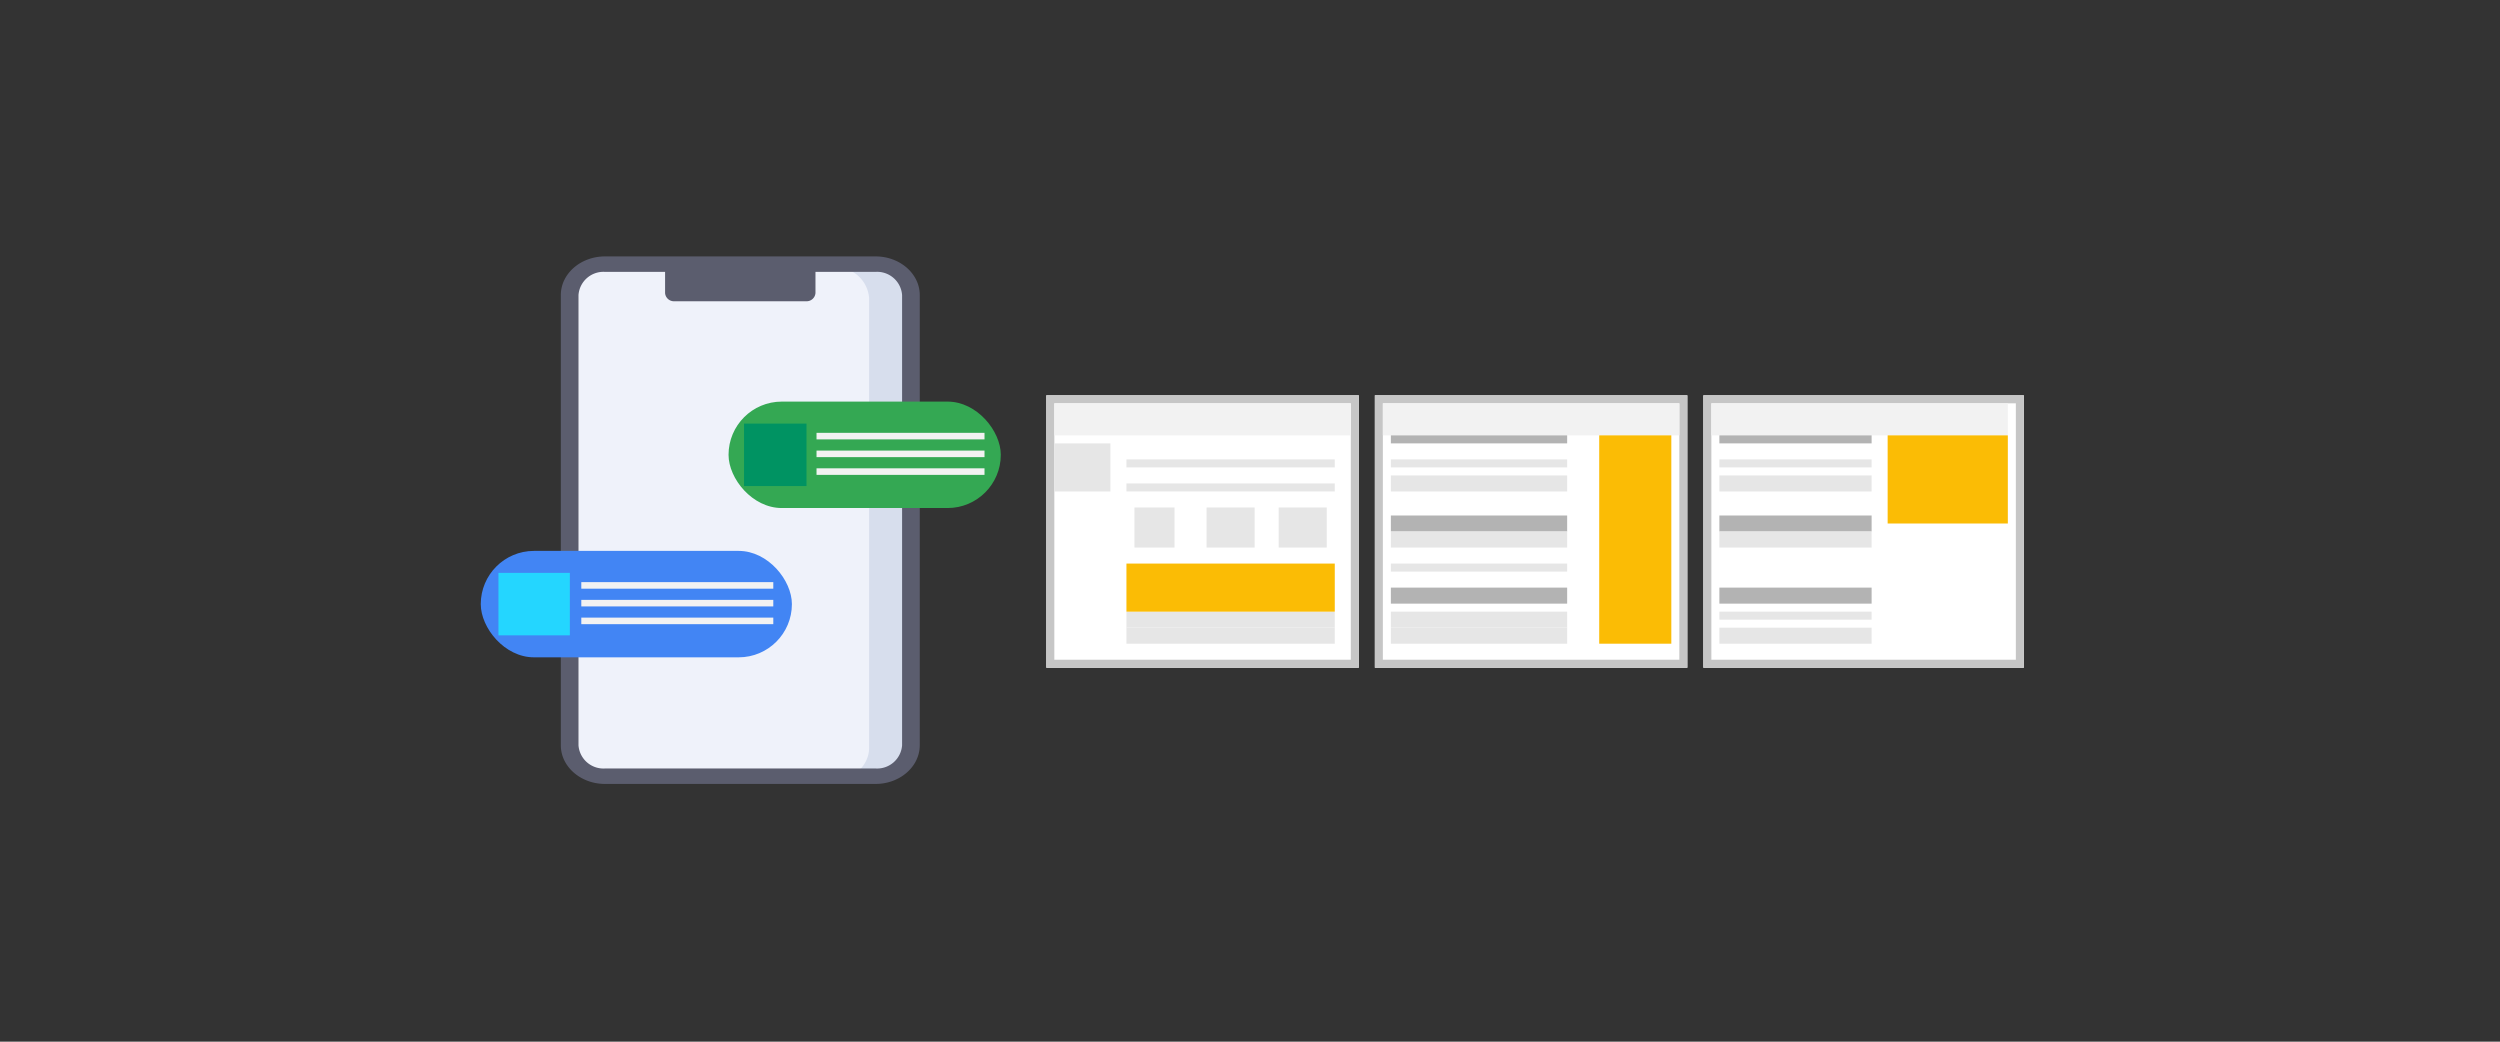 <svg height="130" viewBox="0 0 312 130" width="312" xmlns="http://www.w3.org/2000/svg"><rect x="0" y="0" width="312" height="130" fill="#333333" stroke="none"/><path d="m0 0h312v130h-312z" fill="none"/><g fill="#fff" stroke="#c6c6c6"><path d="m212.578 49.334h40v34h-40z" stroke="none"/><path d="m213.078 49.834h39v33h-39z" fill="none"/></g><path d="m213.578 50.334h37v4h-37z" fill="#f2f2f2"/><path d="m235.578 54.334h15v11h-15z" fill="#fbbc05"/><path d="m214.578 54.334h19v1h-19z" fill="#b3b3b3"/><path d="m214.578 64.334h19v2h-19z" fill="#b3b3b3"/><path d="m214.578 73.334h19v2h-19z" fill="#b3b3b3"/><path d="m214.578 57.334h19v1h-19z" fill="#e6e6e6"/><path d="m214.578 66.334h19v2h-19z" fill="#e6e6e6"/><path d="m214.578 76.334h19v1h-19z" fill="#e6e6e6"/><path d="m214.578 59.334h19v2h-19z" fill="#e6e6e6"/><path d="m214.578 78.334h19v2h-19z" fill="#e6e6e6"/><path d="m140.234 153.245h-33.768a4.161 4.161 0 0 1 -4.408-3.858v-56.187a4.161 4.161 0 0 1 4.408-3.858h33.768a4.161 4.161 0 0 1 4.408 3.858v56.19a4.161 4.161 0 0 1 -4.408 3.855z" fill="#eff2fa" transform="translate(-30.963 -56.374)"/><path d="m145.237 89.339h-33.768a4.907 4.907 0 0 0 -1.945.4h30.5a4.161 4.161 0 0 1 4.409 3.857v56.191a3.848 3.848 0 0 1 -2.464 3.462h3.267a4.161 4.161 0 0 0 4.409-3.858v-56.191a4.161 4.161 0 0 0 -4.408-3.858z" fill="#d7deed" transform="translate(-35.966 -56.374)"/><path d="m138 151.833h-33.771c-3.039 0-5.511-2.163-5.511-4.822v-56.19c0-2.659 2.472-4.822 5.511-4.822h33.771c3.039 0 5.511 2.163 5.511 4.822v56.19c-.004 2.659-2.476 4.822-5.511 4.822zm-33.771-63.905a3.124 3.124 0 0 0 -3.307 2.893v56.19a3.124 3.124 0 0 0 3.307 2.893h33.771a3.124 3.124 0 0 0 3.307-2.893v-56.19a3.124 3.124 0 0 0 -3.307-2.893z" fill="#5b5d6e" transform="translate(-28.726 -53.998)"/><path d="m155.736 93.971h-16.417a1.11 1.11 0 0 1 -1.176-1.029v-3.6h18.769v3.6a1.11 1.11 0 0 1 -1.176 1.029z" fill="#5b5d6e" transform="translate(-55.141 -56.374)"/><rect fill="#34a853" height="13.282" rx="6.641" width="33.976" x="90.923" y="50.12"/><path d="m92.855 52.864h7.796v7.796h-7.796z" fill="#009362"/><path d="m101.902 54.018h20.965v.818h-20.965z" fill="#f2f2f2"/><path d="m101.902 56.232h20.965v.818h-20.965z" fill="#f2f2f2"/><path d="m101.902 58.446h20.965v.818h-20.965z" fill="#f2f2f2"/><rect fill="#4285f4" height="13.282" rx="6.641" width="38.829" x="60" y="68.752"/><path d="m62.207 71.495h8.91v7.796h-8.91z" fill="#24d6ff"/><path d="m72.547 72.65h23.96v.818h-23.96z" fill="#f2f2f2"/><path d="m72.547 74.864h23.96v.818h-23.96z" fill="#f2f2f2"/><path d="m72.547 77.078h23.96v.818h-23.96z" fill="#f2f2f2"/><g fill="#fff" stroke="#c6c6c6"><path d="m171.581 49.334h39v34h-39z" stroke="none"/><path d="m172.081 49.834h38v33h-38z" fill="none"/></g><path d="m172.581 50.334h37v4h-37z" fill="#f2f2f2"/><path d="m199.581 54.334h9v26h-9z" fill="#fbbc05"/><path d="m173.581 54.334h22v1h-22z" fill="#b3b3b3"/><path d="m173.581 64.334h22v2h-22z" fill="#b3b3b3"/><path d="m173.581 73.334h22v2h-22z" fill="#b3b3b3"/><g fill="#e6e6e6"><path d="m173.581 57.334h22v1h-22z"/><path d="m173.581 66.334h22v2h-22z"/><path d="m173.581 76.334h22v2h-22z"/><path d="m173.581 59.334h22v2h-22z"/><path d="m173.581 70.334h22v1h-22z"/><path d="m173.581 78.334h22v2h-22z"/></g><g fill="#fff" stroke="#c6c6c6"><path d="m130.58 49.334h39v34h-39z" stroke="none"/><path d="m131.08 49.834h38v33h-38z" fill="none"/></g><path d="m131.58 50.334h37v4h-37z" fill="#f2f2f2"/><g fill="#e6e6e6"><path d="m131.58 55.334h7v6h-7z"/><path d="m141.58 63.334h5v5h-5z"/><path d="m150.58 63.334h6v5h-6z"/><path d="m159.58 63.334h6v5h-6z"/><path d="m140.58 57.334h26v1h-26z"/><path d="m140.58 76.334h26v2h-26z"/><path d="m140.58 60.334h26v1h-26z"/><path d="m140.58 78.334h26v2h-26z"/></g><path d="m140.58 70.334h26v6h-26z" fill="#fbbc05"/></svg>